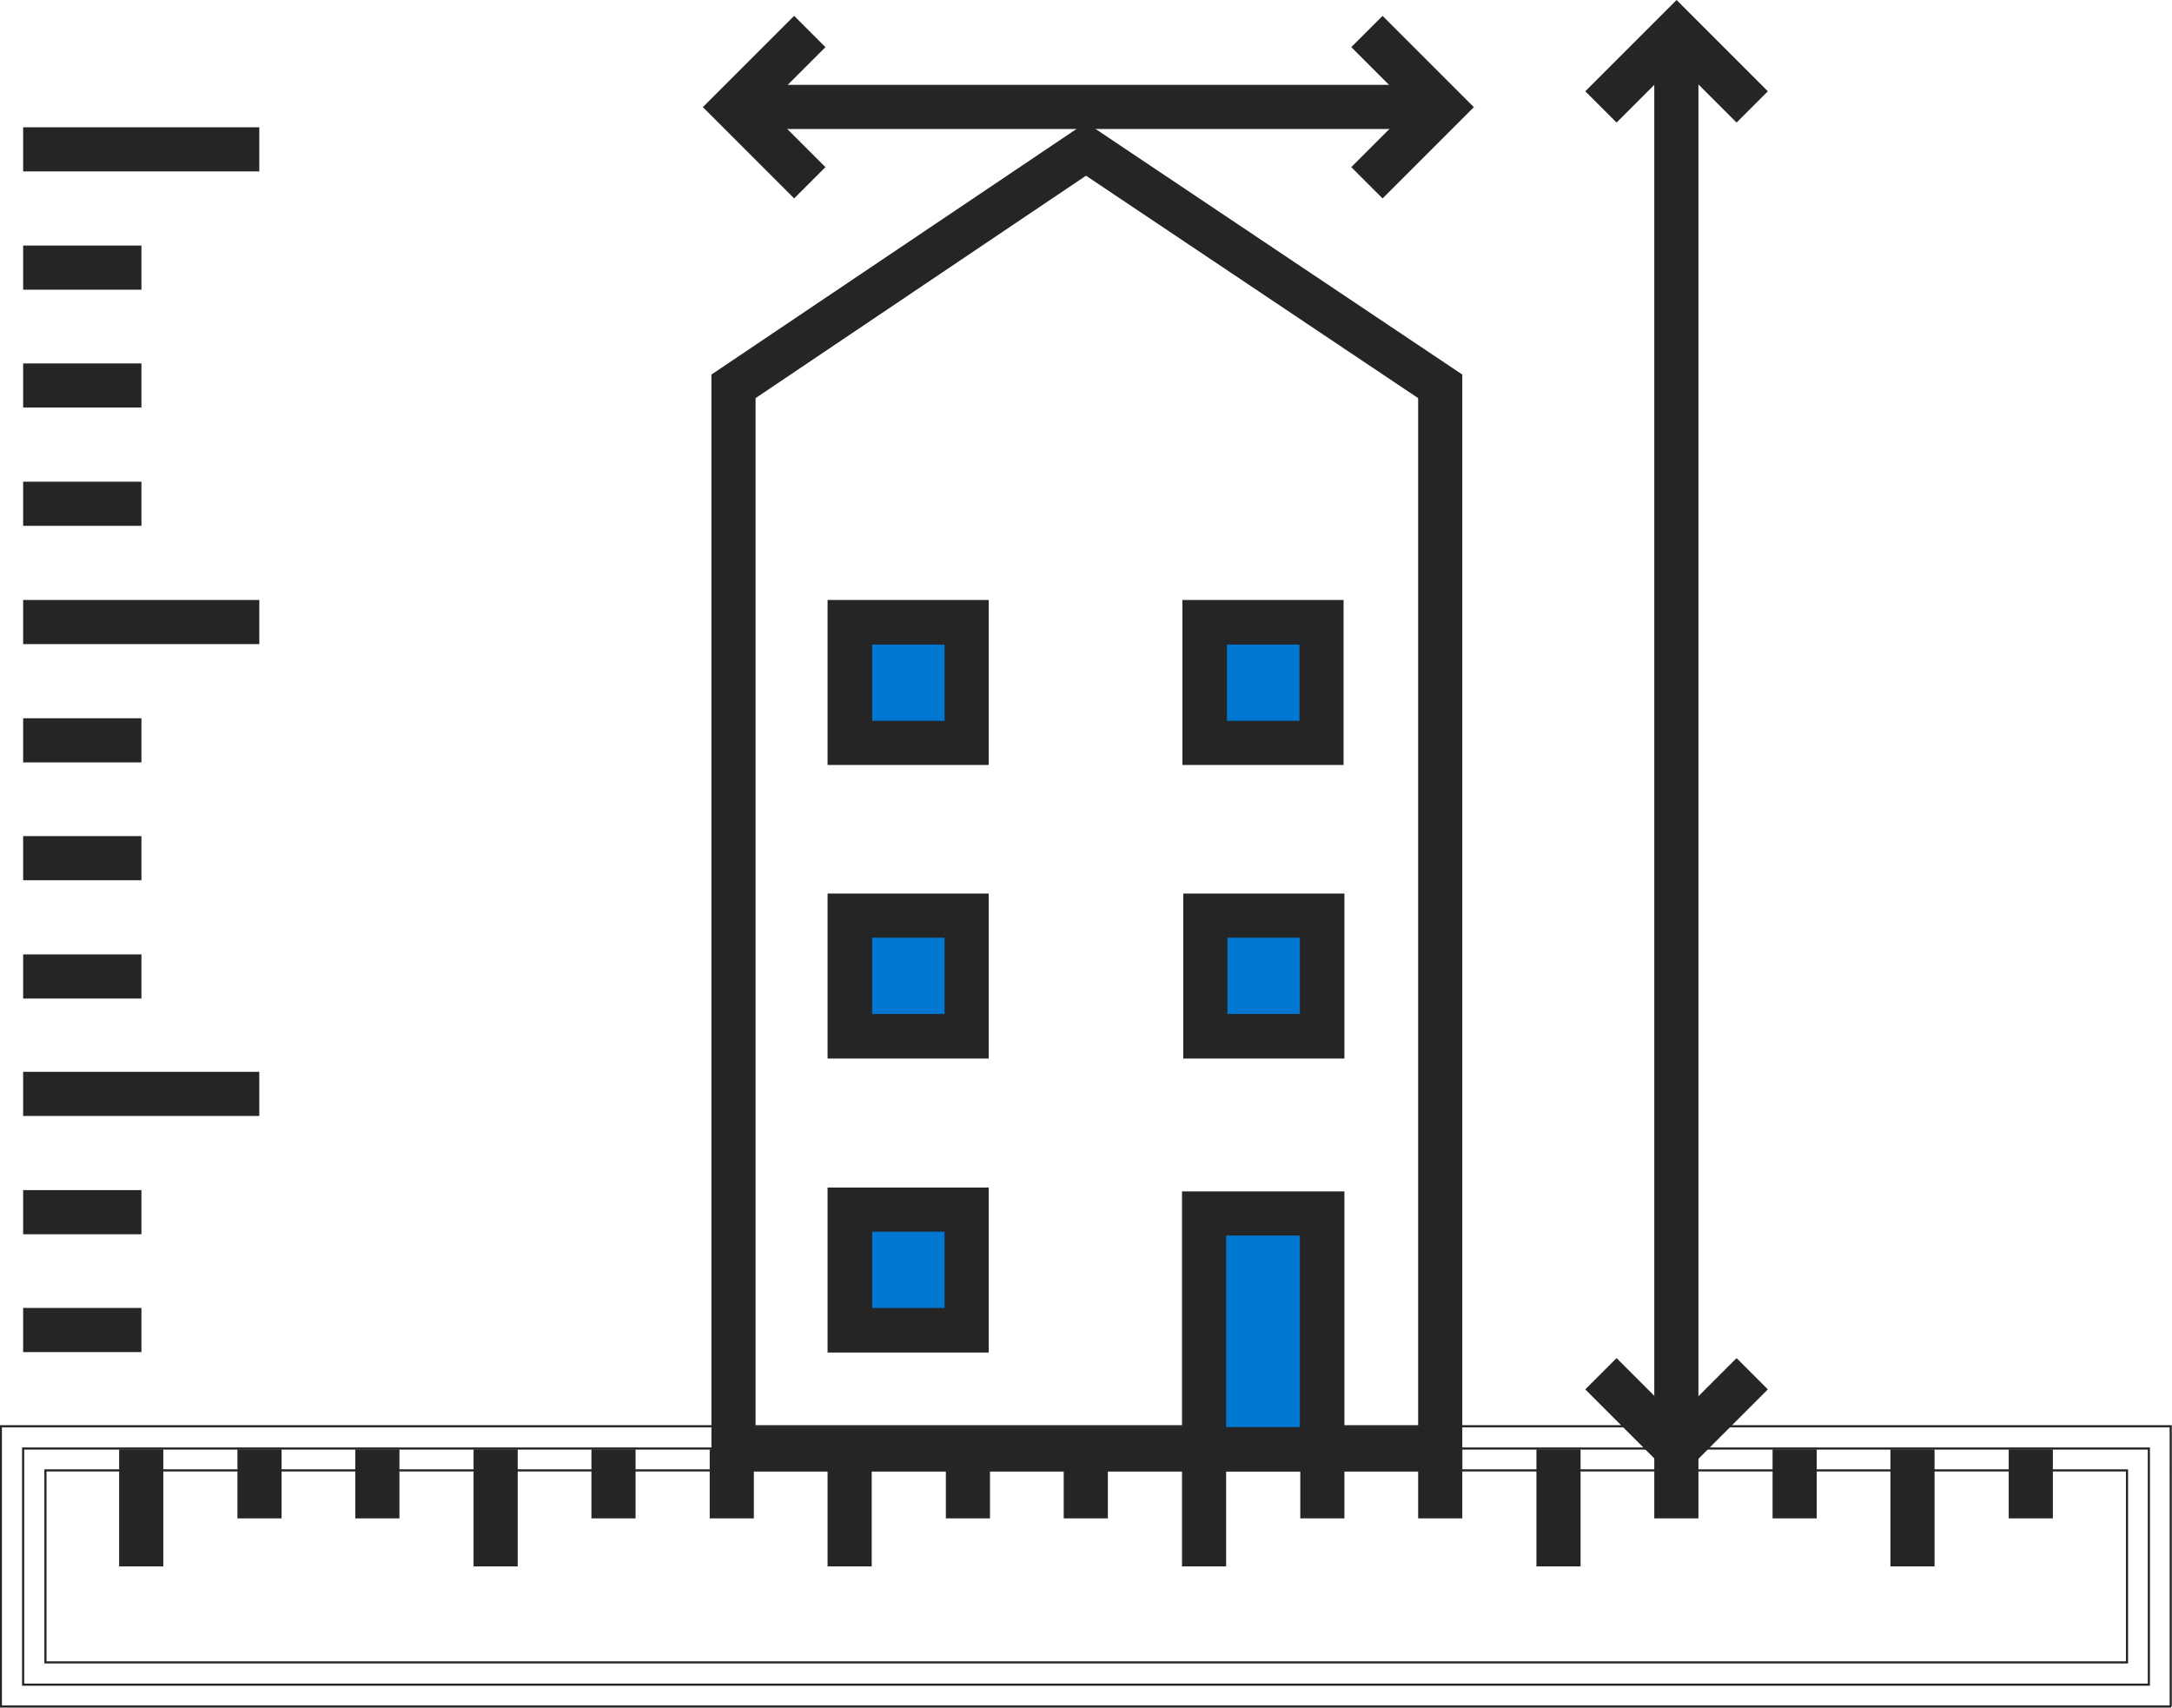 <?xml version="1.0" encoding="utf-8"?>
<!-- Generator: Adobe Illustrator 24.2.3, SVG Export Plug-In . SVG Version: 6.00 Build 0)  -->
<svg version="1.1" id="Capa_1" xmlns="http://www.w3.org/2000/svg" xmlns:xlink="http://www.w3.org/1999/xlink" x="0px" y="0px"
	 viewBox="0 0 506.8 398.5" style="enable-background:new 0 0 506.8 398.5;" xml:space="preserve">
<style type="text/css">
	.st0{fill:#252526;}
	.st1{fill:none;stroke:#252526;stroke-width:0.5;stroke-miterlimit:10;}
	.st2{fill:#0078D2;}
</style>
<g>
	<path class="st0" d="M341.2,343.3H166V87.4l87.4-58.8l87.8,58.8V343.3z M176.3,333h154.6V92.9l-77.5-51.9l-77.1,51.9V333z"/>
</g>
<g>
	<rect x="5.4" y="338" class="st1" width="496" height="55.1"/>
	<path class="st1" d="M506.6,398.2H0.2v-65.4h506.3V398.2z M10.6,387.9h485.7v-44.8H10.6V387.9z"/>
</g>
<g>
	<rect x="27.8" y="338.2" class="st0" width="10.3" height="27.3"/>
</g>
<g>
	<rect x="55.4" y="338.2" class="st0" width="10.3" height="16.1"/>
</g>
<g>
	<rect x="82.9" y="338.2" class="st0" width="10.3" height="16.1"/>
</g>
<g>
	<rect x="110.5" y="338.2" class="st0" width="10.3" height="27.3"/>
</g>
<g>
	<rect x="138" y="338.2" class="st0" width="10.3" height="16.1"/>
</g>
<g>
	<rect x="165.6" y="338.2" class="st0" width="10.3" height="16.1"/>
</g>
<g>
	<rect x="193.1" y="338.2" class="st0" width="10.3" height="27.3"/>
</g>
<g>
	<rect x="220.7" y="338.2" class="st0" width="10.3" height="16.1"/>
</g>
<g>
	<rect x="248.2" y="338.2" class="st0" width="10.3" height="16.1"/>
</g>
<g>
	<rect x="275.8" y="338.2" class="st0" width="10.3" height="27.3"/>
</g>
<g>
	<rect x="303.4" y="338.2" class="st0" width="10.3" height="16.1"/>
</g>
<g>
	<rect x="330.9" y="338.2" class="st0" width="10.3" height="16.1"/>
</g>
<g>
	<rect x="358.5" y="338.2" class="st0" width="10.3" height="27.3"/>
</g>
<g>
	<rect x="386" y="338.2" class="st0" width="10.3" height="16.1"/>
</g>
<g>
	<rect x="413.6" y="338.2" class="st0" width="10.3" height="16.1"/>
</g>
<g>
	<rect x="441.1" y="338.2" class="st0" width="10.3" height="27.3"/>
</g>
<g>
	<rect x="468.7" y="338.2" class="st0" width="10.3" height="16.1"/>
</g>
<g>
	<rect x="281" y="283.1" class="st2" width="27.6" height="55"/>
	<path class="st0" d="M313.7,343.3h-37.9V278h37.9V343.3z M286.1,333h17.2v-44.7h-17.2V333z"/>
</g>
<g>
	<rect x="198.3" y="145.2" class="st2" width="27.3" height="28.1"/>
	<path class="st0" d="M230.7,178.5h-37.6v-38.5h37.6V178.5z M203.5,168.2h16.9v-17.8h-16.9V168.2z"/>
</g>
<g>
	<rect x="198.3" y="213.7" class="st2" width="27.3" height="28.1"/>
	<path class="st0" d="M230.7,247h-37.6v-38.5h37.6V247z M203.5,236.6h16.9v-17.8h-16.9V236.6z"/>
</g>
<g>
	<rect x="281.1" y="145.2" class="st2" width="27.3" height="28.1"/>
	<path class="st0" d="M313.5,178.5h-37.6v-38.5h37.6V178.5z M286.3,168.2h16.9v-17.8h-16.9V168.2z"/>
</g>
<g>
	<rect x="281.3" y="213.7" class="st2" width="27.3" height="28.1"/>
	<path class="st0" d="M313.7,247h-37.6v-38.5h37.6V247z M286.4,236.6h16.9v-17.8h-16.9V236.6z"/>
</g>
<g>
	<rect x="198.3" y="282.3" class="st2" width="27.3" height="28.1"/>
	<path class="st0" d="M230.7,315.6h-37.6v-38.5h37.6V315.6z M203.5,305.2h16.9v-17.8h-16.9V305.2z"/>
</g>
<g>
	<polygon class="st0" points="405.2,28.6 391.2,14.6 377.2,28.6 369.9,21.3 391.2,0 412.5,21.3 	"/>
</g>
<g>
	<polygon class="st0" points="391.2,345.5 369.9,324.2 377.2,316.9 391.2,330.9 405.2,316.9 412.5,324.2 	"/>
</g>
<g>
	<rect x="386" y="7.3" class="st0" width="10.3" height="330.7"/>
</g>
<g>
	<polygon class="st0" points="322.6,46.3 315.3,39 329.3,25 315.3,11 322.6,3.7 343.9,25 	"/>
</g>
<g>
	<polygon class="st0" points="185.3,46.3 164,25 185.3,3.7 192.6,11 178.6,25 192.6,39 	"/>
</g>
<g>
	<rect x="171.5" y="19.8" class="st0" width="165.1" height="10.3"/>
</g>
<g>
	<rect x="5.4" y="29.7" class="st0" width="55.1" height="10.3"/>
</g>
<g>
	<rect x="5.4" y="57.3" class="st0" width="27.6" height="10.3"/>
</g>
<g>
	<rect x="5.4" y="84.8" class="st0" width="27.6" height="10.3"/>
</g>
<g>
	<rect x="5.4" y="112.4" class="st0" width="27.6" height="10.3"/>
</g>
<g>
	<rect x="5.4" y="140" class="st0" width="55.1" height="10.3"/>
</g>
<g>
	<rect x="5.4" y="167.6" class="st0" width="27.6" height="10.3"/>
</g>
<g>
	<rect x="5.4" y="195.1" class="st0" width="27.6" height="10.3"/>
</g>
<g>
	<rect x="5.4" y="222.7" class="st0" width="27.6" height="10.3"/>
</g>
<g>
	<rect x="5.4" y="250.1" class="st0" width="55.1" height="10.3"/>
</g>
<g>
	<rect x="5.4" y="277.7" class="st0" width="27.6" height="10.3"/>
</g>
<g>
	<rect x="5.4" y="305.2" class="st0" width="27.6" height="10.3"/>
</g>
</svg>
